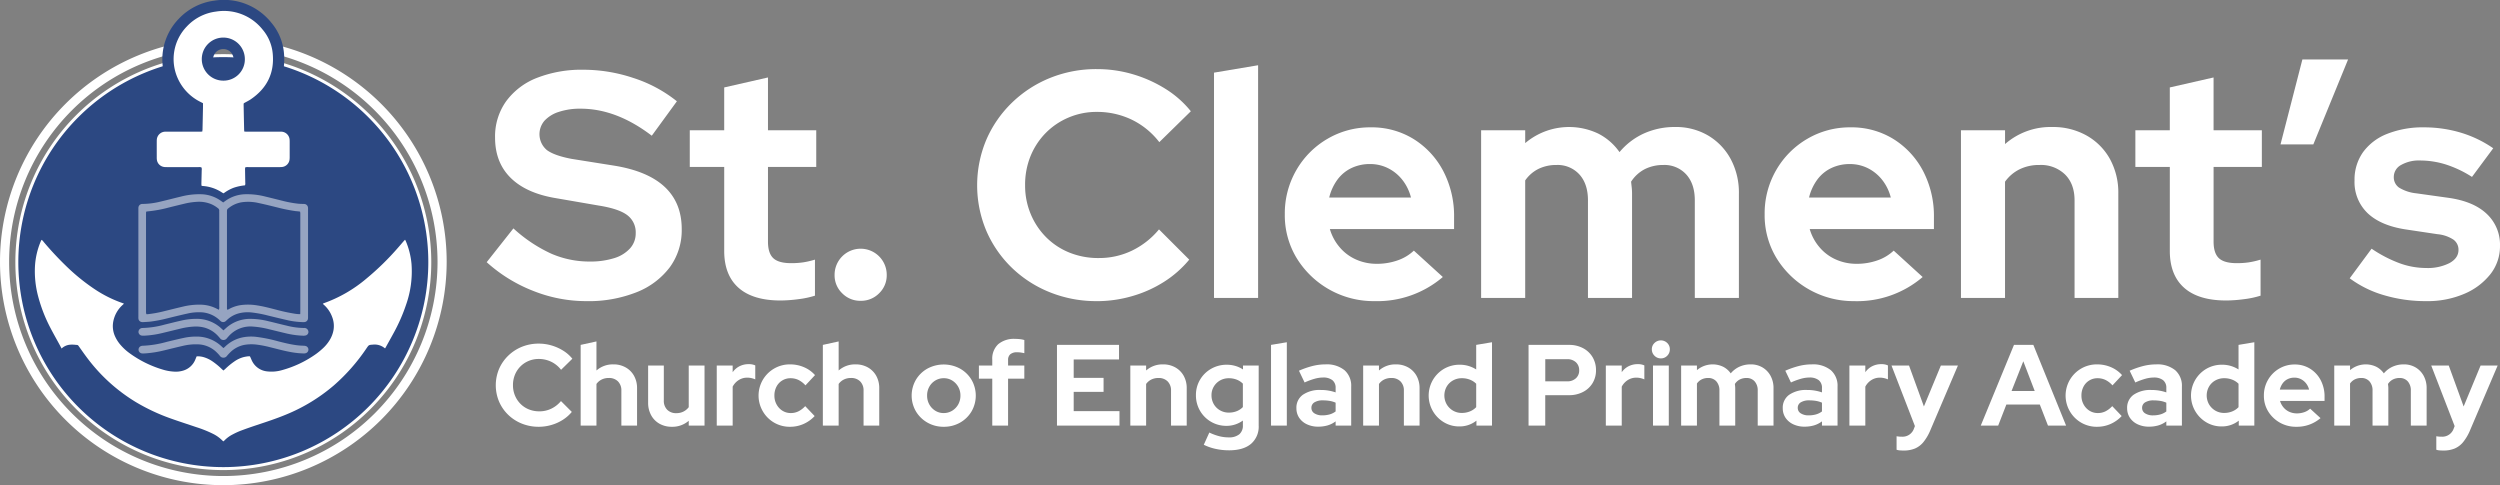 <?xml version="1.0" encoding="UTF-8"?>
<svg xmlns="http://www.w3.org/2000/svg" width="841.499" height="163.309" viewBox="0 0 841.499 163.309">
  <rect x="0" y="0" width="841.499" height="163.309" fill="#808080" stroke="none"/>
  <g id="Group_324" data-name="Group 324" transform="translate(-251 -146.026)">
    <g id="Group_323" data-name="Group 323" transform="translate(414.824 166.034)">
      <path id="Path_724" data-name="Path 724" d="M235.686,105.963a48.255,48.255,0,0,1-17.874-3.466,50.922,50.922,0,0,1-15.6-9.642l8.991-11.374a49.09,49.09,0,0,0,12.728,8.5,32.17,32.17,0,0,0,12.945,2.654,26.519,26.519,0,0,0,8.233-1.137,11.827,11.827,0,0,0,5.362-3.3,7.485,7.485,0,0,0,1.9-5.09,7.217,7.217,0,0,0-2.816-6.066q-2.818-2.166-9.641-3.25l-15.057-2.6q-9.643-1.732-14.732-6.878T205.03,50.935a20.382,20.382,0,0,1,3.684-12.187,23.331,23.331,0,0,1,10.345-7.908,41.316,41.316,0,0,1,15.869-2.762,52.979,52.979,0,0,1,16.628,2.762,45.815,45.815,0,0,1,14.678,7.854l-8.45,11.591q-11.918-9.1-23.94-9.1a22.639,22.639,0,0,0-7.366,1.083,11.124,11.124,0,0,0-4.82,2.979,6.952,6.952,0,0,0,.866,9.911q2.545,1.843,8.287,2.925l14.3,2.275q11.375,1.844,17.061,7.2T267.859,81.7a21.1,21.1,0,0,1-3.954,12.783,25.8,25.8,0,0,1-11.157,8.449,43.814,43.814,0,0,1-17.062,3.033" transform="translate(-202.215 -24.611)" fill="#fff"></path>
      <path id="Path_725" data-name="Path 725" d="M317.133,106.355q-9.317,0-14.136-4.278t-4.82-12.4V61.4H286.585V49.052h11.591V34.644l14.733-3.358V49.052h16.248V61.4H312.908V86.532q0,3.9,1.787,5.58t6.012,1.679a27.2,27.2,0,0,0,4.062-.271,28.826,28.826,0,0,0,3.954-.92v12.132a30.528,30.528,0,0,1-5.633,1.192,47.524,47.524,0,0,1-5.958.433" transform="translate(-218.232 -25.22)" fill="#fff"></path>
      <path id="Path_726" data-name="Path 726" d="M355.529,119.994a8.474,8.474,0,0,1-6.229-2.545,8.339,8.339,0,0,1-2.546-6.12,8.775,8.775,0,1,1,17.549,0,8.345,8.345,0,0,1-2.546,6.12,8.479,8.479,0,0,1-6.228,2.545" transform="translate(-229.655 -38.751)" fill="#fff"></path>
      <path id="Path_727" data-name="Path 727" d="M446.283,105.913a41.8,41.8,0,0,1-15.815-2.979,39.442,39.442,0,0,1-12.837-8.286,38.481,38.481,0,0,1-8.558-12.4,39.592,39.592,0,0,1,0-30.656,38.707,38.707,0,0,1,8.612-12.458,39.818,39.818,0,0,1,12.836-8.341,41.393,41.393,0,0,1,15.762-2.979,42.529,42.529,0,0,1,12.133,1.734A44.243,44.243,0,0,1,469.3,34.418,34.173,34.173,0,0,1,477.914,42L467.3,52.4a26.049,26.049,0,0,0-9.424-7.636,26.934,26.934,0,0,0-11.591-2.545,24.038,24.038,0,0,0-9.533,1.9,23.708,23.708,0,0,0-7.691,5.2,24.067,24.067,0,0,0-5.091,7.745,25.483,25.483,0,0,0-1.841,9.858,24.688,24.688,0,0,0,1.895,9.7,24.17,24.17,0,0,0,5.2,7.8,23.47,23.47,0,0,0,7.8,5.145,25.875,25.875,0,0,0,9.911,1.841,25.469,25.469,0,0,0,11.157-2.491,27.007,27.007,0,0,0,9.1-7.15l10.183,10.183a36.027,36.027,0,0,1-8.5,7.474,40.917,40.917,0,0,1-10.778,4.82,42.624,42.624,0,0,1-11.807,1.679" transform="translate(-240.901 -24.561)" fill="#fff"></path>
      <path id="Path_728" data-name="Path 728" d="M504.395,104.525V28.7l14.841-2.491v78.319Z" transform="translate(-259.583 -24.256)" fill="#fff"></path>
      <path id="Path_729" data-name="Path 729" d="M564.032,110.507a30.381,30.381,0,0,1-26.215-14.46,27.766,27.766,0,0,1-4.008-14.787,29.04,29.04,0,0,1,3.845-14.787,28.739,28.739,0,0,1,10.453-10.561,28.233,28.233,0,0,1,14.624-3.9,26.761,26.761,0,0,1,14.462,3.954,27.877,27.877,0,0,1,9.965,10.779,32.712,32.712,0,0,1,3.629,15.6v3.9H548.974a16.46,16.46,0,0,0,3.25,6.066,15.334,15.334,0,0,0,5.525,4.171,16.952,16.952,0,0,0,7.04,1.462,20.845,20.845,0,0,0,6.933-1.137,15.116,15.116,0,0,0,5.524-3.3L587,102.383a33.912,33.912,0,0,1-22.965,8.124m-15.275-34.88h27.515a15.858,15.858,0,0,0-2.871-5.9,14.152,14.152,0,0,0-4.82-3.954,13.406,13.406,0,0,0-6.067-1.408,14.317,14.317,0,0,0-6.282,1.354,12.618,12.618,0,0,0-4.713,3.9,16.739,16.739,0,0,0-2.763,6.012" transform="translate(-265.168 -29.155)" fill="#fff"></path>
      <path id="Path_730" data-name="Path 730" d="M615.373,109.4V52.961h14.84v4.333a22.836,22.836,0,0,1,24.59-3.2,19.513,19.513,0,0,1,7.15,6.228,23.228,23.228,0,0,1,8.233-6.283,25.1,25.1,0,0,1,10.508-2.166,21.3,21.3,0,0,1,11.1,2.87,20.485,20.485,0,0,1,7.582,7.908A23.825,23.825,0,0,1,702.142,74.3v35.1H687.3V76.576q0-5.524-2.871-8.72a9.9,9.9,0,0,0-7.744-3.2,13.713,13.713,0,0,0-6.121,1.354,12.063,12.063,0,0,0-4.712,4.278q.106.976.216,1.951a18.888,18.888,0,0,1,.109,2.058v35.1h-14.84V76.576q0-5.524-2.871-8.72a9.9,9.9,0,0,0-7.745-3.2,13.481,13.481,0,0,0-6.012,1.3,11.876,11.876,0,0,0-4.5,3.9V109.4Z" transform="translate(-280.653 -29.13)" fill="#fff"></path>
      <path id="Path_731" data-name="Path 731" d="M763.394,110.507a30.381,30.381,0,0,1-26.215-14.46,27.766,27.766,0,0,1-4.008-14.787,29.041,29.041,0,0,1,3.845-14.787,28.74,28.74,0,0,1,10.453-10.561,28.233,28.233,0,0,1,14.624-3.9,26.761,26.761,0,0,1,14.462,3.954,27.877,27.877,0,0,1,9.965,10.779,32.712,32.712,0,0,1,3.63,15.6v3.9H748.336a16.461,16.461,0,0,0,3.25,6.066,15.334,15.334,0,0,0,5.525,4.171,16.952,16.952,0,0,0,7.04,1.462,20.844,20.844,0,0,0,6.933-1.137,15.116,15.116,0,0,0,5.524-3.3l9.749,8.882a33.912,33.912,0,0,1-22.965,8.124m-15.275-34.88h27.515a15.858,15.858,0,0,0-2.871-5.9,14.153,14.153,0,0,0-4.82-3.954,13.406,13.406,0,0,0-6.067-1.408,14.317,14.317,0,0,0-6.282,1.354,12.618,12.618,0,0,0-4.713,3.9,16.74,16.74,0,0,0-2.763,6.012" transform="translate(-303.016 -29.155)" fill="#fff"></path>
      <path id="Path_732" data-name="Path 732" d="M814.734,109.4V52.961h14.84v4.658A23.2,23.2,0,0,1,845.5,51.878a22.9,22.9,0,0,1,11.536,2.87,20.419,20.419,0,0,1,7.854,7.908A23.461,23.461,0,0,1,867.7,74.3v35.1H852.972V76.576q0-5.524-3.2-8.72a11.645,11.645,0,0,0-8.612-3.2,14.812,14.812,0,0,0-6.716,1.462,13.226,13.226,0,0,0-4.875,4.17V109.4Z" transform="translate(-318.501 -29.13)" fill="#fff"></path>
      <path id="Path_733" data-name="Path 733" d="M917.751,106.355q-9.318,0-14.136-4.278t-4.82-12.4V61.4H887.2V49.052h11.591V34.644l14.732-3.358V49.052h16.249V61.4H913.526V86.532q0,3.9,1.787,5.58t6.012,1.679a27.2,27.2,0,0,0,4.062-.271,28.832,28.832,0,0,0,3.954-.92v12.132a30.543,30.543,0,0,1-5.633,1.192,47.536,47.536,0,0,1-5.958.433" transform="translate(-332.259 -25.22)" fill="#fff"></path>
      <path id="Path_734" data-name="Path 734" d="M947.5,52.4l7.367-28.6h15.382l-11.7,28.6Z" transform="translate(-343.707 -23.799)" fill="#fff"></path>
      <path id="Path_735" data-name="Path 735" d="M1002.034,110.507a49.214,49.214,0,0,1-14.245-2,36.245,36.245,0,0,1-11.537-5.686l7.367-9.966a44.017,44.017,0,0,0,9.369,4.875,26.145,26.145,0,0,0,8.937,1.625,16.188,16.188,0,0,0,7.962-1.68q2.979-1.678,2.979-4.387a4.163,4.163,0,0,0-1.679-3.466,11.711,11.711,0,0,0-5.362-1.842l-10.832-1.624q-8.344-1.3-12.728-5.47a14.465,14.465,0,0,1-4.387-11,15.937,15.937,0,0,1,2.87-9.533,18.217,18.217,0,0,1,8.178-6.174,32.517,32.517,0,0,1,12.348-2.166,43.085,43.085,0,0,1,12.187,1.733,38.781,38.781,0,0,1,11.1,5.308l-7.15,9.641a37.459,37.459,0,0,0-8.936-4.225,29.155,29.155,0,0,0-8.5-1.3,12.082,12.082,0,0,0-6.445,1.517,4.566,4.566,0,0,0-2.438,4.008,4.223,4.223,0,0,0,1.734,3.575,13.675,13.675,0,0,0,5.848,1.95l10.833,1.516q8.449,1.193,12.891,5.417a14.166,14.166,0,0,1,4.44,10.724,15.16,15.16,0,0,1-3.25,9.587,22.162,22.162,0,0,1-8.828,6.608,31.522,31.522,0,0,1-12.728,2.437" transform="translate(-349.165 -29.155)" fill="#fff"></path>
      <path id="Path_736" data-name="Path 736" d="M220.425,169.86a14.983,14.983,0,0,1-5.668-1.068,14.136,14.136,0,0,1-4.6-2.97,13.813,13.813,0,0,1-3.067-4.444,14.2,14.2,0,0,1,0-10.987,13.883,13.883,0,0,1,3.087-4.464,14.27,14.27,0,0,1,4.6-2.989,14.823,14.823,0,0,1,5.648-1.068,15.232,15.232,0,0,1,4.348.621,15.834,15.834,0,0,1,3.9,1.747,12.246,12.246,0,0,1,3.087,2.717l-3.8,3.727a9.336,9.336,0,0,0-3.378-2.737,9.653,9.653,0,0,0-4.154-.912,8.611,8.611,0,0,0-3.416.68,8.508,8.508,0,0,0-2.756,1.863,8.622,8.622,0,0,0-1.824,2.776,9.127,9.127,0,0,0-.659,3.532,8.853,8.853,0,0,0,.679,3.475,8.657,8.657,0,0,0,1.863,2.8,8.4,8.4,0,0,0,2.8,1.844,9.267,9.267,0,0,0,3.552.659,9.121,9.121,0,0,0,4-.893,9.665,9.665,0,0,0,3.261-2.562l3.65,3.649a12.928,12.928,0,0,1-3.048,2.678,14.664,14.664,0,0,1-3.863,1.728,15.275,15.275,0,0,1-4.231.6" transform="translate(-202.93 -46.215)" fill="#fff"></path>
      <path id="Path_737" data-name="Path 737" d="M241.251,169.3V142.123l5.319-1.164v9.783a8.309,8.309,0,0,1,5.706-2.058,8.209,8.209,0,0,1,4.135,1.028,7.327,7.327,0,0,1,2.814,2.836,8.408,8.408,0,0,1,1.009,4.173V169.3h-5.28V157.536a4.226,4.226,0,0,0-1.146-3.126,4.171,4.171,0,0,0-3.086-1.146,5.312,5.312,0,0,0-2.407.525,4.739,4.739,0,0,0-1.747,1.493V169.3Z" transform="translate(-209.626 -46.042)" fill="#fff"></path>
      <path id="Path_738" data-name="Path 738" d="M277.241,171.588a8.2,8.2,0,0,1-4.134-1.03,7.234,7.234,0,0,1-2.814-2.872,8.544,8.544,0,0,1-1.009-4.173v-12.54h5.28v11.763a4.223,4.223,0,0,0,1.145,3.126,4.171,4.171,0,0,0,3.087,1.145,5.19,5.19,0,0,0,2.388-.543,5.037,5.037,0,0,0,1.766-1.475V150.974h5.319V171.2h-5.319v-1.63a8.411,8.411,0,0,1-5.707,2.019" transform="translate(-214.948 -47.943)" fill="#fff"></path>
      <path id="Path_739" data-name="Path 739" d="M297.793,171.09V150.865h5.358v2.251a6.252,6.252,0,0,1,2.31-2.017,6.722,6.722,0,0,1,3.086-.7,5.045,5.045,0,0,1,2.213.427v4.7a7.434,7.434,0,0,0-1.3-.427,6.327,6.327,0,0,0-1.416-.155,5.263,5.263,0,0,0-2.835.8,5.821,5.821,0,0,0-2.057,2.232V171.09Z" transform="translate(-220.36 -47.834)" fill="#fff"></path>
      <path id="Path_740" data-name="Path 740" d="M325.794,171.5a10.416,10.416,0,0,1-9.143-5.144,10.5,10.5,0,0,1,3.785-14.46,10.475,10.475,0,0,1,5.358-1.4,11.754,11.754,0,0,1,4.639.932,10.369,10.369,0,0,1,3.746,2.679l-3.222,3.454a7.675,7.675,0,0,0-2.349-1.824,6.107,6.107,0,0,0-2.659-.582,5.242,5.242,0,0,0-4.737,2.833,6.388,6.388,0,0,0-.7,3.028,6.05,6.05,0,0,0,.738,2.969,5.657,5.657,0,0,0,1.979,2.116,5.234,5.234,0,0,0,2.835.776,5.678,5.678,0,0,0,2.542-.583,7.911,7.911,0,0,0,2.271-1.746l3.183,3.339a11.362,11.362,0,0,1-3.727,2.659,11.045,11.045,0,0,1-4.542.951" transform="translate(-223.671 -47.852)" fill="#fff"></path>
      <path id="Path_741" data-name="Path 741" d="M341.877,169.3V142.123l5.319-1.164v9.783a8.309,8.309,0,0,1,5.706-2.058,8.209,8.209,0,0,1,4.135,1.028,7.327,7.327,0,0,1,2.814,2.836,8.408,8.408,0,0,1,1.009,4.173V169.3h-5.28V157.536a4.226,4.226,0,0,0-1.146-3.126,4.171,4.171,0,0,0-3.086-1.146,5.312,5.312,0,0,0-2.407.525,4.739,4.739,0,0,0-1.747,1.493V169.3Z" transform="translate(-228.73 -46.042)" fill="#fff"></path>
      <path id="Path_742" data-name="Path 742" d="M389.564,171.506a10.832,10.832,0,0,1-5.473-1.4,10.565,10.565,0,0,1-3.882-3.785,10.563,10.563,0,0,1,0-10.636,10.415,10.415,0,0,1,3.882-3.766,11.558,11.558,0,0,1,10.947,0,10.421,10.421,0,0,1,3.882,3.766,10.626,10.626,0,0,1,.019,10.636,10.42,10.42,0,0,1-3.863,3.785,10.911,10.911,0,0,1-5.512,1.4m0-4.62a5.327,5.327,0,0,0,2.873-.8,5.748,5.748,0,0,0,2.019-2.115,6.027,6.027,0,0,0,.737-2.989,5.844,5.844,0,0,0-2.776-5.046,5.257,5.257,0,0,0-2.814-.777,5.425,5.425,0,0,0-2.873.777,5.615,5.615,0,0,0-2.019,2.1,5.943,5.943,0,0,0-.737,2.951,6.018,6.018,0,0,0,.737,2.989,5.788,5.788,0,0,0,2,2.115,5.227,5.227,0,0,0,2.853.8" transform="translate(-235.734 -47.861)" fill="#fff"></path>
      <path id="Path_743" data-name="Path 743" d="M411.212,169.1V153.3h-4.5v-4.427h4.5v-1.941a6.662,6.662,0,0,1,2-5.241A8.255,8.255,0,0,1,418.9,139.9a15.134,15.134,0,0,1,1.67.1,7.283,7.283,0,0,1,1.436.292v4.426q-.7-.154-1.242-.233a8.555,8.555,0,0,0-1.2-.077,3.457,3.457,0,0,0-2.251.64,2.441,2.441,0,0,0-.776,2v1.824H422V153.3H416.53v15.8Z" transform="translate(-241.038 -45.842)" fill="#fff"></path>
      <path id="Path_744" data-name="Path 744" d="M439.148,169.571V142.4h20.886v4.892H444.777V153.5h10.055v4.7H444.777v6.484h15.411v4.891Z" transform="translate(-247.196 -46.315)" fill="#fff"></path>
      <path id="Path_745" data-name="Path 745" d="M469.624,171.108V150.883h5.319v1.67a8.309,8.309,0,0,1,5.706-2.058,8.209,8.209,0,0,1,4.135,1.028,7.327,7.327,0,0,1,2.814,2.836,8.408,8.408,0,0,1,1.009,4.173v12.577h-5.28V159.347a4.227,4.227,0,0,0-1.146-3.126,4.171,4.171,0,0,0-3.086-1.146,5.312,5.312,0,0,0-2.407.525,4.733,4.733,0,0,0-1.747,1.493v14.015Z" transform="translate(-252.982 -47.852)" fill="#fff"></path>
      <path id="Path_746" data-name="Path 746" d="M508.029,179.444a20.8,20.8,0,0,1-4.542-.485,17.2,17.2,0,0,1-3.96-1.378l1.863-4.116a18.03,18.03,0,0,0,3.3,1.223,12.92,12.92,0,0,0,3.222.407,5.388,5.388,0,0,0,3.552-1.028,3.761,3.761,0,0,0,1.223-3.048v-1.591a9.286,9.286,0,0,1-5.551,1.786,10.17,10.17,0,0,1-8.89-5.106,10.227,10.227,0,0,1-1.359-5.221,10.021,10.021,0,0,1,1.379-5.2A10.13,10.13,0,0,1,502.012,152a10.484,10.484,0,0,1,5.318-1.359,10.06,10.06,0,0,1,2.835.408,9.289,9.289,0,0,1,2.562,1.184v-1.321h5.28V171.1a7.625,7.625,0,0,1-2.582,6.173q-2.582,2.173-7.4,2.174m-.039-12.694a6.985,6.985,0,0,0,2.639-.485,5.816,5.816,0,0,0,2.058-1.378v-7.88a6,6,0,0,0-2.1-1.359,7.154,7.154,0,0,0-2.6-.466,5.894,5.894,0,0,0-2.989.757A5.7,5.7,0,0,0,502.9,158a5.525,5.525,0,0,0-.776,2.891,5.9,5.9,0,0,0,.757,2.989,5.622,5.622,0,0,0,2.1,2.1,5.888,5.888,0,0,0,3.009.776" transform="translate(-258.158 -47.88)" fill="#fff"></path>
      <path id="Path_747" data-name="Path 747" d="M528.082,169.362V142.187l5.319-.892v28.067Z" transform="translate(-264.08 -46.106)" fill="#fff"></path>
      <path id="Path_748" data-name="Path 748" d="M545.961,171.459a8.748,8.748,0,0,1-3.8-.8,6.3,6.3,0,0,1-2.6-2.193,5.675,5.675,0,0,1-.932-3.223,5.3,5.3,0,0,1,2.174-4.522,10,10,0,0,1,6.056-1.611,14.953,14.953,0,0,1,4.969.814v-1.475a3.22,3.22,0,0,0-1.087-2.639,4.916,4.916,0,0,0-3.183-.893,10.669,10.669,0,0,0-2.757.408,23.268,23.268,0,0,0-3.416,1.262l-1.9-3.96a29.368,29.368,0,0,1,4.581-1.592,17.865,17.865,0,0,1,4.347-.543,9.46,9.46,0,0,1,6.406,1.96,6.945,6.945,0,0,1,2.251,5.532v13.122h-5.241v-1.436a8.43,8.43,0,0,1-2.679,1.358,11.123,11.123,0,0,1-3.183.428m-2.29-6.328a2.111,2.111,0,0,0,1.009,1.844,4.714,4.714,0,0,0,2.678.68,8.943,8.943,0,0,0,2.426-.31,6.11,6.11,0,0,0,2.038-1.01v-2.95a8.473,8.473,0,0,0-2.019-.6,13.78,13.78,0,0,0-2.251-.174,5.259,5.259,0,0,0-2.853.659,2.094,2.094,0,0,0-1.029,1.863" transform="translate(-266.082 -47.852)" fill="#fff"></path>
      <path id="Path_749" data-name="Path 749" d="M566.367,171.108V150.883h5.319v1.67a8.308,8.308,0,0,1,5.707-2.058,8.206,8.206,0,0,1,4.134,1.028,7.332,7.332,0,0,1,2.814,2.836,8.408,8.408,0,0,1,1.009,4.173v12.577h-5.28V159.347a4.223,4.223,0,0,0-1.145-3.126,4.173,4.173,0,0,0-3.087-1.146,5.313,5.313,0,0,0-2.406.525,4.732,4.732,0,0,0-1.747,1.493v14.015Z" transform="translate(-271.349 -47.852)" fill="#fff"></path>
      <path id="Path_750" data-name="Path 750" d="M603.919,169.634a9.923,9.923,0,0,1-5.2-1.4,10.5,10.5,0,0,1-3.707-3.747,10.416,10.416,0,0,1,3.747-14.247,10.379,10.379,0,0,1,5.318-1.377,10.127,10.127,0,0,1,2.891.408,10.594,10.594,0,0,1,2.621,1.184v-8.269l5.319-.892v28.067h-5.241v-1.67a9.066,9.066,0,0,1-5.746,1.941m.854-4.542a7.027,7.027,0,0,0,2.679-.506,6.078,6.078,0,0,0,2.135-1.436v-7.88a6.144,6.144,0,0,0-2.135-1.379,7.307,7.307,0,0,0-2.679-.484,6,6,0,0,0-3.008.757,5.622,5.622,0,0,0-2.116,2.076,6.079,6.079,0,0,0,.019,5.979,5.962,5.962,0,0,0,2.116,2.1,5.78,5.78,0,0,0,2.989.776" transform="translate(-276.525 -46.106)" fill="#fff"></path>
      <path id="Path_751" data-name="Path 751" d="M635.079,169.572V142.4H648.7a9.839,9.839,0,0,1,4.737,1.107,8.125,8.125,0,0,1,3.2,3.028,8.45,8.45,0,0,1,1.146,4.407,8.189,8.189,0,0,1-1.146,4.308,7.994,7.994,0,0,1-3.222,2.989,10.02,10.02,0,0,1-4.718,1.086h-8v10.249Zm5.63-14.908h7.376a4.128,4.128,0,0,0,2.93-1.029,3.461,3.461,0,0,0,1.106-2.659,3.555,3.555,0,0,0-1.106-2.736,4.132,4.132,0,0,0-2.93-1.03h-7.376Z" transform="translate(-284.394 -46.315)" fill="#fff"></path>
      <path id="Path_752" data-name="Path 752" d="M667.185,171.09V150.865h5.357v2.251a6.254,6.254,0,0,1,2.311-2.017,6.72,6.72,0,0,1,3.086-.7,5.041,5.041,0,0,1,2.213.427v4.7a7.428,7.428,0,0,0-1.3-.427,6.334,6.334,0,0,0-1.417-.155,5.262,5.262,0,0,0-2.834.8,5.823,5.823,0,0,0-2.058,2.232V171.09Z" transform="translate(-290.489 -47.834)" fill="#fff"></path>
      <path id="Path_753" data-name="Path 753" d="M689.331,146.584a2.912,2.912,0,0,1-2.135-.892,2.957,2.957,0,0,1-.894-2.174,2.847,2.847,0,0,1,.894-2.115,3.068,3.068,0,0,1,4.29,0,2.883,2.883,0,0,1,.873,2.115,3,3,0,0,1-.873,2.174,2.9,2.9,0,0,1-2.155.892m-2.639,2.407h5.319v20.225h-5.319Z" transform="translate(-294.118 -45.96)" fill="#fff"></path>
      <path id="Path_754" data-name="Path 754" d="M698.474,171.108V150.883h5.319v1.553a8.182,8.182,0,0,1,8.812-1.145,6.984,6.984,0,0,1,2.562,2.231,8.33,8.33,0,0,1,2.951-2.251,8.985,8.985,0,0,1,3.766-.776,7.627,7.627,0,0,1,3.978,1.028,7.349,7.349,0,0,1,2.718,2.836,8.532,8.532,0,0,1,.99,4.173v12.577h-5.319V159.347a4.506,4.506,0,0,0-1.029-3.126,3.546,3.546,0,0,0-2.776-1.146,4.906,4.906,0,0,0-2.193.486,4.321,4.321,0,0,0-1.689,1.532l.078.7a6.715,6.715,0,0,1,.039.739v12.577h-5.319V159.347a4.513,4.513,0,0,0-1.028-3.126,3.546,3.546,0,0,0-2.776-1.146,4.838,4.838,0,0,0-2.155.466,4.238,4.238,0,0,0-1.611,1.4v14.169Z" transform="translate(-296.429 -47.852)" fill="#fff"></path>
      <path id="Path_755" data-name="Path 755" d="M748.027,171.459a8.747,8.747,0,0,1-3.8-.8,6.3,6.3,0,0,1-2.6-2.193,5.675,5.675,0,0,1-.932-3.223,5.3,5.3,0,0,1,2.174-4.522,10,10,0,0,1,6.056-1.611,14.953,14.953,0,0,1,4.969.814v-1.475a3.22,3.22,0,0,0-1.087-2.639,4.917,4.917,0,0,0-3.183-.893,10.67,10.67,0,0,0-2.757.408,23.27,23.27,0,0,0-3.416,1.262l-1.9-3.96a29.366,29.366,0,0,1,4.581-1.592,17.865,17.865,0,0,1,4.347-.543,9.46,9.46,0,0,1,6.406,1.96,6.945,6.945,0,0,1,2.251,5.532v13.122h-5.241v-1.436a8.43,8.43,0,0,1-2.679,1.358,11.124,11.124,0,0,1-3.183.428m-2.29-6.328a2.111,2.111,0,0,0,1.009,1.844,4.714,4.714,0,0,0,2.678.68,8.947,8.947,0,0,0,2.426-.31,6.111,6.111,0,0,0,2.038-1.01v-2.95a8.473,8.473,0,0,0-2.019-.6,13.781,13.781,0,0,0-2.251-.174,5.259,5.259,0,0,0-2.853.659,2.094,2.094,0,0,0-1.029,1.863" transform="translate(-304.444 -47.852)" fill="#fff"></path>
      <path id="Path_756" data-name="Path 756" d="M768.386,171.09V150.865h5.357v2.251a6.255,6.255,0,0,1,2.311-2.017,6.72,6.72,0,0,1,3.086-.7,5.041,5.041,0,0,1,2.213.427v4.7a7.427,7.427,0,0,0-1.3-.427,6.335,6.335,0,0,0-1.417-.155,5.262,5.262,0,0,0-2.834.8,5.824,5.824,0,0,0-2.058,2.232V171.09Z" transform="translate(-309.702 -47.834)" fill="#fff"></path>
      <path id="Path_757" data-name="Path 757" d="M789.952,179.584q-.7,0-1.339-.057a3.8,3.8,0,0,1-1.029-.214v-4.542a8.793,8.793,0,0,0,1.824.156,4.05,4.05,0,0,0,4.037-2.757l.311-.815-7.88-20.381h5.9l5.008,13.781,5.707-13.781h5.745l-9.317,21.856a16.232,16.232,0,0,1-2.29,3.9,7.481,7.481,0,0,1-2.853,2.174,9.789,9.789,0,0,1-3.824.68" transform="translate(-313.022 -47.943)" fill="#fff"></path>
      <path id="Path_758" data-name="Path 758" d="M822.961,169.571,834.142,142.4h6.522l11.025,27.174h-6.095l-2.757-7.1H831.579l-2.756,7.1Zm10.365-11.646h7.8l-3.843-10.016Z" transform="translate(-320.063 -46.315)" fill="#fff"></path>
      <path id="Path_759" data-name="Path 759" d="M868.837,171.5a10.416,10.416,0,0,1-9.142-5.144,10.5,10.5,0,0,1,3.785-14.46,10.473,10.473,0,0,1,5.357-1.4,11.758,11.758,0,0,1,4.64.932,10.374,10.374,0,0,1,3.746,2.679L874,157.56a7.673,7.673,0,0,0-2.349-1.824,6.111,6.111,0,0,0-2.66-.582,5.239,5.239,0,0,0-4.736,2.833,6.379,6.379,0,0,0-.7,3.028,6.049,6.049,0,0,0,.737,2.969,5.666,5.666,0,0,0,1.98,2.116,5.231,5.231,0,0,0,2.834.776,5.681,5.681,0,0,0,2.543-.583,7.922,7.922,0,0,0,2.271-1.746l3.183,3.339a11.374,11.374,0,0,1-3.728,2.659,11.042,11.042,0,0,1-4.542.951" transform="translate(-326.768 -47.852)" fill="#fff"></path>
      <path id="Path_760" data-name="Path 760" d="M891.107,171.459a8.747,8.747,0,0,1-3.8-.8,6.3,6.3,0,0,1-2.6-2.193,5.675,5.675,0,0,1-.932-3.223,5.3,5.3,0,0,1,2.174-4.522A10,10,0,0,1,892,159.114a14.953,14.953,0,0,1,4.969.814v-1.475a3.22,3.22,0,0,0-1.087-2.639,4.916,4.916,0,0,0-3.183-.893,10.669,10.669,0,0,0-2.757.408,23.265,23.265,0,0,0-3.416,1.262l-1.9-3.96a29.368,29.368,0,0,1,4.581-1.592,17.866,17.866,0,0,1,4.347-.543,9.46,9.46,0,0,1,6.406,1.96,6.945,6.945,0,0,1,2.251,5.532v13.122h-5.241v-1.436a8.43,8.43,0,0,1-2.679,1.358,11.124,11.124,0,0,1-3.183.428m-2.29-6.328a2.111,2.111,0,0,0,1.009,1.844,4.713,4.713,0,0,0,2.678.68,8.947,8.947,0,0,0,2.426-.31,6.11,6.11,0,0,0,2.038-1.01v-2.95a8.471,8.471,0,0,0-2.019-.6,13.78,13.78,0,0,0-2.251-.174,5.26,5.26,0,0,0-2.853.659,2.094,2.094,0,0,0-1.029,1.863" transform="translate(-331.607 -47.852)" fill="#fff"></path>
      <path id="Path_761" data-name="Path 761" d="M920.651,169.634a9.921,9.921,0,0,1-5.2-1.4,10.5,10.5,0,0,1-3.707-3.747,10.417,10.417,0,0,1,3.746-14.247,10.385,10.385,0,0,1,5.319-1.377,10.127,10.127,0,0,1,2.891.408,10.594,10.594,0,0,1,2.621,1.184v-8.269l5.319-.892v28.067H926.4v-1.67a9.068,9.068,0,0,1-5.746,1.941m.854-4.542a7.028,7.028,0,0,0,2.679-.506,6.085,6.085,0,0,0,2.135-1.436v-7.88a6.151,6.151,0,0,0-2.135-1.379,7.307,7.307,0,0,0-2.679-.484,6,6,0,0,0-3.008.757,5.623,5.623,0,0,0-2.116,2.076,6.073,6.073,0,0,0,.019,5.979,5.962,5.962,0,0,0,2.116,2.1,5.78,5.78,0,0,0,2.989.776" transform="translate(-336.656 -46.106)" fill="#fff"></path>
      <path id="Path_762" data-name="Path 762" d="M951.43,171.506a10.888,10.888,0,0,1-9.395-5.183,9.953,9.953,0,0,1-1.436-5.3,10.385,10.385,0,0,1,5.124-9.083,10.116,10.116,0,0,1,5.24-1.4,9.6,9.6,0,0,1,5.183,1.417,9.989,9.989,0,0,1,3.571,3.863,11.725,11.725,0,0,1,1.3,5.59v1.4H946.034a5.907,5.907,0,0,0,1.164,2.174,5.5,5.5,0,0,0,1.98,1.495A6.081,6.081,0,0,0,951.7,167a7.472,7.472,0,0,0,2.484-.408,5.411,5.411,0,0,0,1.981-1.184l3.493,3.183a12.155,12.155,0,0,1-8.23,2.912m-5.473-12.5h9.86a5.679,5.679,0,0,0-1.029-2.116,5.054,5.054,0,0,0-1.727-1.416,4.788,4.788,0,0,0-2.174-.506,5.127,5.127,0,0,0-2.251.486,4.514,4.514,0,0,0-1.689,1.4,6.011,6.011,0,0,0-.99,2.155" transform="translate(-342.397 -47.861)" fill="#fff"></path>
      <path id="Path_763" data-name="Path 763" d="M969.829,171.108V150.883h5.319v1.553a8.182,8.182,0,0,1,8.812-1.145,6.983,6.983,0,0,1,2.562,2.231,8.33,8.33,0,0,1,2.951-2.251,8.986,8.986,0,0,1,3.766-.776,7.627,7.627,0,0,1,3.978,1.028,7.349,7.349,0,0,1,2.718,2.836,8.532,8.532,0,0,1,.99,4.173v12.577h-5.319V159.347a4.506,4.506,0,0,0-1.029-3.126,3.546,3.546,0,0,0-2.776-1.146,4.907,4.907,0,0,0-2.193.486,4.321,4.321,0,0,0-1.689,1.532l.078.7a6.715,6.715,0,0,1,.039.739v12.577h-5.318V159.347a4.514,4.514,0,0,0-1.029-3.126,3.546,3.546,0,0,0-2.776-1.146,4.837,4.837,0,0,0-2.155.466,4.238,4.238,0,0,0-1.611,1.4v14.169Z" transform="translate(-347.946 -47.852)" fill="#fff"></path>
      <path id="Path_764" data-name="Path 764" d="M1014.2,179.584c-.466,0-.913-.019-1.339-.057a3.8,3.8,0,0,1-1.029-.214v-4.542a8.793,8.793,0,0,0,1.824.156,4.05,4.05,0,0,0,4.037-2.757l.311-.815-7.88-20.381h5.9l5.008,13.781,5.707-13.781h5.745l-9.317,21.856a16.236,16.236,0,0,1-2.29,3.9,7.48,7.48,0,0,1-2.853,2.174,9.789,9.789,0,0,1-3.824.68" transform="translate(-355.597 -47.943)" fill="#fff"></path>
    </g>
    <path id="Path_765" data-name="Path 765" d="M146,91.719a69.5,69.5,0,1,1-69.5-69.5,69.5,69.5,0,0,1,69.5,69.5" transform="translate(249.67 142.535)" fill="#2c4882" stroke="#fff" stroke-width="1"></path>
    <path id="Path_766" data-name="Path 766" d="M75.174,165.449a75.174,75.174,0,1,1,75.175-75.174,75.259,75.259,0,0,1-75.175,75.174m0-147.278a72.1,72.1,0,1,0,72.1,72.1,72.186,72.186,0,0,0-72.1-72.1" transform="translate(251 143.887)" fill="#fff"></path>
    <path id="Path_767" data-name="Path 767" d="M23.482,135.413c-.275-.519-.5-.941-.722-1.358-1.028-1.887-2.094-3.754-3.079-5.664A50.562,50.562,0,0,1,15.6,117.9a32.679,32.679,0,0,1-1.081-10.166,24.92,24.92,0,0,1,2.013-8.541c.055-.127.132-.244.2-.374a2,2,0,0,1,.671.66,109.552,109.552,0,0,0,7.636,8.19,67.457,67.457,0,0,0,9.54,7.743,41,41,0,0,0,9.38,4.688c.152.052.3.12.522.211l-.478.445a10.08,10.08,0,0,0-3.087,5.35,8.338,8.338,0,0,0,.6,5.3,11.718,11.718,0,0,0,1.848,2.833,17.154,17.154,0,0,0,2.863,2.643,36.69,36.69,0,0,0,11.823,5.768,15.942,15.942,0,0,0,3.427.541,8.455,8.455,0,0,0,2.934-.353,6.322,6.322,0,0,0,4.073-3.693c.08-.181.146-.368.222-.55s.154-.357.239-.552a7.072,7.072,0,0,1,2.685.374,10.378,10.378,0,0,1,2.716,1.372,23.584,23.584,0,0,1,2.945,2.425c.2.191.411.374.655.6.217-.183.414-.333.593-.5a23.487,23.487,0,0,1,3.072-2.536,9.809,9.809,0,0,1,3.21-1.5c.439-.1.886-.177,1.334-.239a5.579,5.579,0,0,1,.723-.006c.075.163.155.336.235.509.2.437.37.89.605,1.307a6.344,6.344,0,0,0,4.9,3.249,12.66,12.66,0,0,0,5.2-.458,36.175,36.175,0,0,0,11.34-5.42,23.43,23.43,0,0,0,2.162-1.775,12.839,12.839,0,0,0,2.383-2.859,9.615,9.615,0,0,0,1.318-3.464,8.322,8.322,0,0,0-.469-4.333,10.016,10.016,0,0,0-2.852-4.152c-.084-.073-.162-.154-.283-.269a1.2,1.2,0,0,1,.266-.19,46.162,46.162,0,0,0,14.459-8.359,90.052,90.052,0,0,0,10.548-10.31c.637-.721,1.257-1.457,1.887-2.183.144-.167.3-.322.5-.539a3.414,3.414,0,0,1,.233.386,25.521,25.521,0,0,1,1.949,7.695,33.668,33.668,0,0,1-1.794,13.7,57.72,57.72,0,0,1-4.3,9.766c-.9,1.662-1.831,3.314-2.746,4.966-.138.074-.212-.04-.287-.1a5.288,5.288,0,0,0-3.9-1.1c-1.346.087-1.346.1-2.1,1.209a63.879,63.879,0,0,1-11.012,12.515,59,59,0,0,1-16.077,9.811c-3.262,1.36-6.62,2.456-9.971,3.572-1.8.6-3.583,1.222-5.353,1.888a25.414,25.414,0,0,0-2.615,1.206,10.549,10.549,0,0,0-2.857,2.1c-.076.08-.164.15-.289.262a2.558,2.558,0,0,1-.318-.242,11.859,11.859,0,0,0-3.225-2.314,39.841,39.841,0,0,0-5.5-2.207c-2.863-.971-5.742-1.895-8.589-2.908a65.458,65.458,0,0,1-11.806-5.527A58.06,58.06,0,0,1,32.5,139.105c-1.039-1.34-2.008-2.735-2.989-4.12-.624-.881-.449-.732-1.339-.822a9.738,9.738,0,0,0-1.689-.053,4.673,4.673,0,0,0-3,1.3" transform="translate(248.254 127.999)" fill="#fff"></path>
    <path id="Path_768" data-name="Path 768" d="M23.482,135.413c-.275-.519-.5-.941-.722-1.358-1.028-1.887-2.094-3.754-3.079-5.664A50.562,50.562,0,0,1,15.6,117.9a32.679,32.679,0,0,1-1.081-10.166,24.92,24.92,0,0,1,2.013-8.541c.055-.127.132-.244.2-.374a2,2,0,0,1,.671.66,109.552,109.552,0,0,0,7.636,8.19,67.457,67.457,0,0,0,9.54,7.743,41,41,0,0,0,9.38,4.688c.152.052.3.12.522.211l-.478.445a10.08,10.08,0,0,0-3.087,5.35,8.338,8.338,0,0,0,.6,5.3,11.718,11.718,0,0,0,1.848,2.833,17.154,17.154,0,0,0,2.863,2.643,36.69,36.69,0,0,0,11.823,5.768,15.942,15.942,0,0,0,3.427.541,8.455,8.455,0,0,0,2.934-.353,6.322,6.322,0,0,0,4.073-3.693c.08-.181.146-.368.222-.55s.154-.357.239-.552a7.072,7.072,0,0,1,2.685.374,10.378,10.378,0,0,1,2.716,1.372,23.584,23.584,0,0,1,2.945,2.425c.2.191.411.374.655.6.217-.183.414-.333.593-.5a23.487,23.487,0,0,1,3.072-2.536,9.809,9.809,0,0,1,3.21-1.5c.439-.1.886-.177,1.334-.239a5.579,5.579,0,0,1,.723-.006c.075.163.155.336.235.509.2.437.37.89.605,1.307a6.344,6.344,0,0,0,4.9,3.249,12.66,12.66,0,0,0,5.2-.458,36.175,36.175,0,0,0,11.34-5.42,23.43,23.43,0,0,0,2.162-1.775,12.839,12.839,0,0,0,2.383-2.859,9.615,9.615,0,0,0,1.318-3.464,8.322,8.322,0,0,0-.469-4.333,10.016,10.016,0,0,0-2.852-4.152c-.084-.073-.162-.154-.283-.269a1.2,1.2,0,0,1,.266-.19,46.162,46.162,0,0,0,14.459-8.359,90.052,90.052,0,0,0,10.548-10.31c.637-.721,1.257-1.457,1.887-2.183.144-.167.3-.322.5-.539a3.414,3.414,0,0,1,.233.386,25.521,25.521,0,0,1,1.949,7.695,33.668,33.668,0,0,1-1.794,13.7,57.72,57.72,0,0,1-4.3,9.766c-.9,1.662-1.831,3.314-2.746,4.966-.138.074-.212-.04-.287-.1a5.288,5.288,0,0,0-3.9-1.1c-1.346.087-1.346.1-2.1,1.209a63.879,63.879,0,0,1-11.012,12.515,59,59,0,0,1-16.077,9.811c-3.262,1.36-6.62,2.456-9.971,3.572-1.8.6-3.583,1.222-5.353,1.888a25.414,25.414,0,0,0-2.615,1.206,10.549,10.549,0,0,0-2.857,2.1c-.076.08-.164.15-.289.262a2.558,2.558,0,0,1-.318-.242,11.859,11.859,0,0,0-3.225-2.314,39.841,39.841,0,0,0-5.5-2.207c-2.863-.971-5.742-1.895-8.589-2.908a65.458,65.458,0,0,1-11.806-5.527A58.06,58.06,0,0,1,32.5,139.105c-1.039-1.34-2.008-2.735-2.989-4.12-.624-.881-.449-.732-1.339-.822a9.738,9.738,0,0,0-1.689-.053A4.673,4.673,0,0,0,23.482,135.413Z" transform="translate(248.254 127.999)" fill="none" stroke="#2c4882" stroke-linecap="round" stroke-linejoin="round" stroke-width="7.579"></path>
    <path id="Path_769" data-name="Path 769" d="M94.617,44.359c.381.009.689.023,1,.023q5.3,0,10.608,0c.283,0,.566,0,.849,0A2.891,2.891,0,0,1,109.834,47c.021.282.032.565.032.848q0,2.5,0,5.008a7.773,7.773,0,0,1-.045.932,2.836,2.836,0,0,1-2.508,2.487,8.665,8.665,0,0,1-1.016.039q-5.177,0-10.355,0a2.3,2.3,0,0,0-1.062.121c-.012.224-.041.471-.036.717.02,1.471.049,2.942.074,4.414a1.9,1.9,0,0,1-.09.885,17.051,17.051,0,0,0-3.772.8,13.6,13.6,0,0,0-3.425,1.887,3.606,3.606,0,0,1-.459-.221,13.4,13.4,0,0,0-6.585-2.247,3.654,3.654,0,0,1-.38-.07,5.5,5.5,0,0,1-.06-.653c.031-1.527.075-3.055.107-4.582a1.984,1.984,0,0,0-.067-.924,1.76,1.76,0,0,0-.992-.123q-3.988-.009-7.978,0c-.962,0-1.924.009-2.886-.006A3.858,3.858,0,0,1,67.24,56.2a2.8,2.8,0,0,1-2.071-2.337,5.171,5.171,0,0,1-.048-.847q-.006-2.674,0-5.348c0-.226.009-.453.026-.678a2.9,2.9,0,0,1,2.776-2.6c.283,0,.565,0,.849,0q5.346,0,10.693,0c.307,0,.613-.018.969-.029a6.643,6.643,0,0,0,.09-.689q.086-3.733.16-7.468c.009-.45,0-.9,0-1.4-.3-.156-.6-.308-.9-.462a16.262,16.262,0,0,1-7.638-8.006A15.764,15.764,0,0,1,75.273,8.944a16.156,16.156,0,0,1,9.787-4.985,16.613,16.613,0,0,1,15.658,6.014,14.511,14.511,0,0,1,3.43,8c.664,6.64-1.909,11.8-7.4,15.523-.722.489-1.519.868-2.325,1.322a2.591,2.591,0,0,0-.062.452q.081,4.286.177,8.571a4.989,4.989,0,0,0,.076.518m.164-24.429a7.248,7.248,0,1,0-7.18,7.276,7.167,7.167,0,0,0,7.18-7.276" transform="translate(238.637 146.034)" fill="#fff"></path>
    <path id="Path_770" data-name="Path 770" d="M94.617,44.359c.381.009.689.023,1,.023q5.3,0,10.608,0c.283,0,.566,0,.849,0A2.891,2.891,0,0,1,109.834,47c.021.282.032.565.032.848q0,2.5,0,5.008a7.773,7.773,0,0,1-.045.932,2.836,2.836,0,0,1-2.508,2.487,8.665,8.665,0,0,1-1.016.039q-5.177,0-10.355,0a2.3,2.3,0,0,0-1.062.121c-.012.224-.041.471-.036.717.02,1.471.049,2.942.074,4.414a1.9,1.9,0,0,1-.09.885,17.051,17.051,0,0,0-3.772.8,13.6,13.6,0,0,0-3.425,1.887,3.606,3.606,0,0,1-.459-.221,13.4,13.4,0,0,0-6.585-2.247,3.654,3.654,0,0,1-.38-.07,5.5,5.5,0,0,1-.06-.653c.031-1.527.075-3.055.107-4.582a1.984,1.984,0,0,0-.067-.924,1.76,1.76,0,0,0-.992-.123q-3.988-.009-7.978,0c-.962,0-1.924.009-2.886-.006A3.858,3.858,0,0,1,67.24,56.2a2.8,2.8,0,0,1-2.071-2.337,5.171,5.171,0,0,1-.048-.847q-.006-2.674,0-5.348c0-.226.009-.453.026-.678a2.9,2.9,0,0,1,2.776-2.6c.283,0,.565,0,.849,0q5.346,0,10.693,0c.307,0,.613-.018.969-.029a6.643,6.643,0,0,0,.09-.689q.086-3.733.16-7.468c.009-.45,0-.9,0-1.4-.3-.156-.6-.308-.9-.462a16.262,16.262,0,0,1-7.638-8.006A15.764,15.764,0,0,1,75.273,8.944a16.156,16.156,0,0,1,9.787-4.985,16.613,16.613,0,0,1,15.658,6.014,14.511,14.511,0,0,1,3.43,8c.664,6.64-1.909,11.8-7.4,15.523-.722.489-1.519.868-2.325,1.322a2.591,2.591,0,0,0-.062.452q.081,4.286.177,8.571A4.989,4.989,0,0,0,94.617,44.359Zm.164-24.429a7.248,7.248,0,1,0-7.18,7.276A7.167,7.167,0,0,0,94.782,19.93Z" transform="translate(238.637 146.034)" fill="none" stroke="#2c4882" stroke-linecap="round" stroke-linejoin="round" stroke-width="7.579"></path>
    <path id="Path_771" data-name="Path 771" d="M86.232,82.656c.288-.211.515-.378.745-.541a11.981,11.981,0,0,1,6.566-2.231,24.673,24.673,0,0,1,6.885.783c2.033.486,4.058,1,6.087,1.506a37.808,37.808,0,0,0,5,.9c.477.051.96.049,1.44.069.2.008.4,0,.594.019a1.323,1.323,0,0,1,1.221,1.208,4.678,4.678,0,0,1,.015.594q0,18.076,0,36.152a4.831,4.831,0,0,1-.014.594,1.3,1.3,0,0,1-1.215,1.208,3.449,3.449,0,0,1-.593.01,27.287,27.287,0,0,1-4.627-.542c-2.369-.534-4.729-1.109-7.088-1.687a39.231,39.231,0,0,0-5.578-1.032,11.992,11.992,0,0,0-4.206.314,9.151,9.151,0,0,0-3.829,2.1c-.19.17-.365.357-.564.514a1.272,1.272,0,0,1-1.707-.01c-.11-.088-.207-.193-.309-.29a9.708,9.708,0,0,0-6.683-2.687,16.709,16.709,0,0,0-4.042.407c-2.344.516-4.675,1.09-7.006,1.664a45.644,45.644,0,0,1-5.486,1.066c-.842.1-1.692.129-2.537.181a2.12,2.12,0,0,1-.506-.028,1.274,1.274,0,0,1-1.108-1.212c-.021-.224-.011-.452-.011-.678q0-17.949,0-35.9c0-.227-.008-.454.01-.679a1.315,1.315,0,0,1,1.241-1.275,2.777,2.777,0,0,1,.339-.01,25.743,25.743,0,0,0,5.87-.787c2.311-.537,4.6-1.147,6.912-1.695a24.617,24.617,0,0,1,6.885-.776,11.965,11.965,0,0,1,6.493,2.2l.809.576M60.269,85.771c-.008.436-.02.8-.02,1.164q0,16.035,0,32.07c0,.254-.01.51.01.763a3.137,3.137,0,0,0,.11.484,5.238,5.238,0,0,0,.545,0,38.762,38.762,0,0,0,5-.893c2.276-.559,4.548-1.133,6.83-1.666a22.9,22.9,0,0,1,6.052-.632,12.3,12.3,0,0,1,5.362,1.407c.194.1.395.191.622.3a2.288,2.288,0,0,0,.119-1.113q.006-15.781,0-31.561c0-.2-.017-.4,0-.594a1,1,0,0,0-.464-.929,10,10,0,0,0-2.009-1.254,10.731,10.731,0,0,0-5.215-.865,22.618,22.618,0,0,0-3.77.552c-1.84.437-3.676.89-5.513,1.346a42.006,42.006,0,0,1-7.158,1.309,3.981,3.981,0,0,0-.5.114m51.89,34.482c.01-.449.023-.811.023-1.174q0-16.079,0-32.158c0-.227.008-.454,0-.679-.01-.161-.049-.32-.079-.507-.26-.037-.479-.075-.7-.1-.28-.031-.564-.04-.844-.077a54.54,54.54,0,0,1-6.061-1.216c-2.11-.523-4.22-1.052-6.347-1.5a15.588,15.588,0,0,0-5.306-.311,9.493,9.493,0,0,0-4.513,1.8c-.839.625-.839.626-.839,1.675q0,15.867,0,31.734c0,.226,0,.453.007.679a2.058,2.058,0,0,0,.072.331,1.6,1.6,0,0,0,.8-.324,11.942,11.942,0,0,1,3.6-1.2,18.577,18.577,0,0,1,5.908.108c2.039.326,4.033.854,6.029,1.367a59.659,59.659,0,0,0,6.121,1.346,11.534,11.534,0,0,0,2.131.2" transform="translate(240.051 131.591)" fill="#fff"></path>
    <path id="Path_772" data-name="Path 772" d="M86.232,82.656c.288-.211.515-.378.745-.541a11.981,11.981,0,0,1,6.566-2.231,24.673,24.673,0,0,1,6.885.783c2.033.486,4.058,1,6.087,1.506a37.808,37.808,0,0,0,5,.9c.477.051.96.049,1.44.069.2.008.4,0,.594.019a1.323,1.323,0,0,1,1.221,1.208,4.678,4.678,0,0,1,.015.594q0,18.076,0,36.152a4.831,4.831,0,0,1-.014.594,1.3,1.3,0,0,1-1.215,1.208,3.449,3.449,0,0,1-.593.01,27.287,27.287,0,0,1-4.627-.542c-2.369-.534-4.729-1.109-7.088-1.687a39.231,39.231,0,0,0-5.578-1.032,11.992,11.992,0,0,0-4.206.314,9.151,9.151,0,0,0-3.829,2.1c-.19.17-.365.357-.564.514a1.272,1.272,0,0,1-1.707-.01c-.11-.088-.207-.193-.309-.29a9.708,9.708,0,0,0-6.683-2.687,16.709,16.709,0,0,0-4.042.407c-2.344.516-4.675,1.09-7.006,1.664a45.644,45.644,0,0,1-5.486,1.066c-.842.1-1.692.129-2.537.181a2.12,2.12,0,0,1-.506-.028,1.274,1.274,0,0,1-1.108-1.212c-.021-.224-.011-.452-.011-.678q0-17.949,0-35.9c0-.227-.008-.454.01-.679a1.315,1.315,0,0,1,1.241-1.275,2.777,2.777,0,0,1,.339-.01,25.743,25.743,0,0,0,5.87-.787c2.311-.537,4.6-1.147,6.912-1.695a24.617,24.617,0,0,1,6.885-.776,11.965,11.965,0,0,1,6.493,2.2ZM60.269,85.771c-.008.436-.02.8-.02,1.164q0,16.035,0,32.07c0,.254-.01.51.01.763a3.137,3.137,0,0,0,.11.484,5.238,5.238,0,0,0,.545,0,38.762,38.762,0,0,0,5-.893c2.276-.559,4.548-1.133,6.83-1.666a22.9,22.9,0,0,1,6.052-.632,12.3,12.3,0,0,1,5.362,1.407c.194.1.395.191.622.3a2.288,2.288,0,0,0,.119-1.113q.006-15.781,0-31.561c0-.2-.017-.4,0-.594a1,1,0,0,0-.464-.929,10,10,0,0,0-2.009-1.254,10.731,10.731,0,0,0-5.215-.865,22.618,22.618,0,0,0-3.77.552c-1.84.437-3.676.89-5.513,1.346a42.006,42.006,0,0,1-7.158,1.309A3.981,3.981,0,0,0,60.269,85.771Zm51.89,34.482c.01-.449.023-.811.023-1.174q0-16.079,0-32.158c0-.227.008-.454,0-.679-.01-.161-.049-.32-.079-.507-.26-.037-.479-.075-.7-.1-.28-.031-.564-.04-.844-.077a54.54,54.54,0,0,1-6.061-1.216c-2.11-.523-4.22-1.052-6.347-1.5a15.588,15.588,0,0,0-5.306-.311,9.493,9.493,0,0,0-4.513,1.8c-.839.625-.839.626-.839,1.675q0,15.867,0,31.734c0,.226,0,.453.007.679a2.058,2.058,0,0,0,.072.331,1.6,1.6,0,0,0,.8-.324,11.942,11.942,0,0,1,3.6-1.2,18.577,18.577,0,0,1,5.908.108c2.039.326,4.033.854,6.029,1.367a59.659,59.659,0,0,0,6.121,1.346A11.534,11.534,0,0,0,112.159,120.252Z" transform="translate(240.051 131.591)" fill="none" stroke="#2c4882" stroke-linecap="round" stroke-linejoin="round" stroke-width="7.579"></path>
    <path id="Path_773" data-name="Path 773" d="M86.2,143.492c.2-.182.386-.353.57-.526a11.8,11.8,0,0,1,6.116-3.1,15.2,15.2,0,0,1,3.972-.155,49.652,49.652,0,0,1,7.72,1.543c1.726.434,3.451.872,5.211,1.155a21.913,21.913,0,0,0,3.2.316,3.326,3.326,0,0,1,.837.1,1.259,1.259,0,0,1,.032,2.413,2.373,2.373,0,0,1-.749.092,26.967,26.967,0,0,1-3.879-.386c-2.455-.412-4.851-1.083-7.264-1.679a37.012,37.012,0,0,0-4.487-.89,14.307,14.307,0,0,0-4.141.043,9.221,9.221,0,0,0-4.957,2.588,12.562,12.562,0,0,0-1.141,1.253,1.466,1.466,0,0,1-2.226-.022A10.076,10.076,0,0,0,84,145.1a9.361,9.361,0,0,0-6.519-2.841,18.753,18.753,0,0,0-4.8.468c-2.12.483-4.229,1.014-6.343,1.526a36.939,36.939,0,0,1-6.265,1.036,9.947,9.947,0,0,1-1.271.032,1.281,1.281,0,0,1-.4-2.484,1.836,1.836,0,0,1,.579-.1,35.019,35.019,0,0,0,8.1-1.319c1.921-.467,3.844-.931,5.777-1.344a19.214,19.214,0,0,1,4.041-.425,12.164,12.164,0,0,1,8.764,3.452c.122.117.253.225.382.335a.784.784,0,0,0,.166.056" transform="translate(240.076 120.241)" fill="#fff"></path>
    <path id="Path_774" data-name="Path 774" d="M86.2,143.492c.2-.182.386-.353.57-.526a11.8,11.8,0,0,1,6.116-3.1,15.2,15.2,0,0,1,3.972-.155,49.652,49.652,0,0,1,7.72,1.543c1.726.434,3.451.872,5.211,1.155a21.913,21.913,0,0,0,3.2.316,3.326,3.326,0,0,1,.837.1,1.259,1.259,0,0,1,.032,2.413,2.373,2.373,0,0,1-.749.092,26.967,26.967,0,0,1-3.879-.386c-2.455-.412-4.851-1.083-7.264-1.679a37.012,37.012,0,0,0-4.487-.89,14.307,14.307,0,0,0-4.141.043,9.221,9.221,0,0,0-4.957,2.588,12.562,12.562,0,0,0-1.141,1.253,1.466,1.466,0,0,1-2.226-.022A10.076,10.076,0,0,0,84,145.1a9.361,9.361,0,0,0-6.519-2.841,18.753,18.753,0,0,0-4.8.468c-2.12.483-4.229,1.014-6.343,1.526a36.939,36.939,0,0,1-6.265,1.036,9.947,9.947,0,0,1-1.271.032,1.281,1.281,0,0,1-.4-2.484,1.836,1.836,0,0,1,.579-.1,35.019,35.019,0,0,0,8.1-1.319c1.921-.467,3.844-.931,5.777-1.344a19.214,19.214,0,0,1,4.041-.425,12.164,12.164,0,0,1,8.764,3.452c.122.117.253.225.382.335A.784.784,0,0,0,86.2,143.492Z" transform="translate(240.076 120.241)" fill="none" stroke="#2c4882" stroke-linecap="round" stroke-linejoin="round" stroke-width="7.579"></path>
    <path id="Path_775" data-name="Path 775" d="M86.14,136.168c.27-.243.48-.429.685-.619a12.041,12.041,0,0,1,8.243-3.253,24.931,24.931,0,0,1,6.125.772c2.09.489,4.167,1.037,6.258,1.519a24.928,24.928,0,0,0,5.785.779,1.341,1.341,0,0,1,1.41.868,1.22,1.22,0,0,1-.781,1.631,3.135,3.135,0,0,1-1,.095,29,29,0,0,1-5.289-.7c-2.09-.488-4.171-1.013-6.258-1.514a29.914,29.914,0,0,0-5.179-.848,9.815,9.815,0,0,0-8.285,3.28c-.247.272-.486.552-.726.83a1.418,1.418,0,0,1-1.982,0c-.2-.237-.4-.473-.612-.7a9.767,9.767,0,0,0-4.785-3.068,11.382,11.382,0,0,0-3.446-.343,24.342,24.342,0,0,0-4.6.688c-2.061.493-4.116,1.009-6.176,1.5a32.092,32.092,0,0,1-5.947.874,4.691,4.691,0,0,1-.93-.019,1.284,1.284,0,0,1-1.114-1.208,1.329,1.329,0,0,1,1.087-1.329,1.626,1.626,0,0,1,.338-.029,30.792,30.792,0,0,0,7.355-1.129c1.867-.45,3.727-.935,5.6-1.352a22.878,22.878,0,0,1,5.042-.595,12.1,12.1,0,0,1,8.682,3.433c.141.134.293.258.5.442" transform="translate(240.078 121.638)" fill="#fff"></path>
    <path id="Path_776" data-name="Path 776" d="M86.14,136.168c.27-.243.48-.429.685-.619a12.041,12.041,0,0,1,8.243-3.253,24.931,24.931,0,0,1,6.125.772c2.09.489,4.167,1.037,6.258,1.519a24.928,24.928,0,0,0,5.785.779,1.341,1.341,0,0,1,1.41.868,1.22,1.22,0,0,1-.781,1.631,3.135,3.135,0,0,1-1,.095,29,29,0,0,1-5.289-.7c-2.09-.488-4.171-1.013-6.258-1.514a29.914,29.914,0,0,0-5.179-.848,9.815,9.815,0,0,0-8.285,3.28c-.247.272-.486.552-.726.83a1.418,1.418,0,0,1-1.982,0c-.2-.237-.4-.473-.612-.7a9.767,9.767,0,0,0-4.785-3.068,11.382,11.382,0,0,0-3.446-.343,24.342,24.342,0,0,0-4.6.688c-2.061.493-4.116,1.009-6.176,1.5a32.092,32.092,0,0,1-5.947.874,4.691,4.691,0,0,1-.93-.019,1.284,1.284,0,0,1-1.114-1.208,1.329,1.329,0,0,1,1.087-1.329,1.626,1.626,0,0,1,.338-.029,30.792,30.792,0,0,0,7.355-1.129c1.867-.45,3.727-.935,5.6-1.352a22.878,22.878,0,0,1,5.042-.595,12.1,12.1,0,0,1,8.682,3.433C85.777,135.861,85.929,135.984,86.14,136.168Z" transform="translate(240.078 121.638)" fill="none" stroke="#2c4882" stroke-linecap="round" stroke-linejoin="round" stroke-width="7.579"></path>
    <path id="Path_777" data-name="Path 777" d="M23.485,135.327c-.275-.519-.5-.941-.722-1.358-1.028-1.887-2.094-3.754-3.079-5.664A50.563,50.563,0,0,1,15.6,117.815a32.679,32.679,0,0,1-1.081-10.166,24.92,24.92,0,0,1,2.013-8.541c.055-.127.132-.244.2-.374a2,2,0,0,1,.671.66,109.551,109.551,0,0,0,7.636,8.19,67.457,67.457,0,0,0,9.54,7.743,41,41,0,0,0,9.38,4.688c.152.052.3.12.522.211l-.478.445a10.08,10.08,0,0,0-3.087,5.35,8.338,8.338,0,0,0,.6,5.3,11.718,11.718,0,0,0,1.848,2.833,17.154,17.154,0,0,0,2.863,2.643,36.69,36.69,0,0,0,11.823,5.768,15.943,15.943,0,0,0,3.427.541,8.455,8.455,0,0,0,2.934-.353,6.322,6.322,0,0,0,4.073-3.693c.08-.181.146-.368.222-.55s.154-.357.239-.552a7.072,7.072,0,0,1,2.685.374,10.377,10.377,0,0,1,2.716,1.372,23.584,23.584,0,0,1,2.945,2.425c.2.191.411.374.655.6.217-.183.414-.333.593-.5a23.487,23.487,0,0,1,3.072-2.536,9.809,9.809,0,0,1,3.21-1.5c.439-.1.886-.177,1.334-.239a5.576,5.576,0,0,1,.723-.006c.075.163.155.336.235.509.2.437.37.89.605,1.307a6.344,6.344,0,0,0,4.9,3.249,12.66,12.66,0,0,0,5.2-.458,36.175,36.175,0,0,0,11.34-5.42,23.56,23.56,0,0,0,2.162-1.775,12.839,12.839,0,0,0,2.383-2.859,9.615,9.615,0,0,0,1.318-3.464,8.322,8.322,0,0,0-.469-4.333,10.016,10.016,0,0,0-2.852-4.152c-.084-.073-.162-.154-.283-.269a1.2,1.2,0,0,1,.266-.19,46.163,46.163,0,0,0,14.459-8.359,90.054,90.054,0,0,0,10.548-10.31c.637-.721,1.257-1.457,1.887-2.183.144-.167.3-.322.5-.539a3.415,3.415,0,0,1,.233.386,25.521,25.521,0,0,1,1.949,7.695,33.668,33.668,0,0,1-1.794,13.7,57.722,57.722,0,0,1-4.3,9.766c-.9,1.662-1.831,3.314-2.746,4.966-.138.074-.212-.04-.287-.1a5.288,5.288,0,0,0-3.9-1.1c-1.346.087-1.346.1-2.1,1.209a63.88,63.88,0,0,1-11.012,12.515,59,59,0,0,1-16.077,9.811c-3.262,1.36-6.62,2.456-9.971,3.572-1.8.6-3.583,1.222-5.353,1.888a25.415,25.415,0,0,0-2.615,1.206,10.549,10.549,0,0,0-2.857,2.1c-.076.08-.164.15-.289.262a2.559,2.559,0,0,1-.318-.242,11.858,11.858,0,0,0-3.225-2.314,39.841,39.841,0,0,0-5.5-2.207c-2.863-.971-5.742-1.895-8.589-2.908a65.46,65.46,0,0,1-11.806-5.527A58.061,58.061,0,0,1,32.5,139.019c-1.039-1.34-2.008-2.735-2.989-4.12-.624-.881-.449-.732-1.339-.822a9.738,9.738,0,0,0-1.689-.053,4.673,4.673,0,0,0-3,1.3" transform="translate(248.252 128.016)" fill="#fff"></path>
    <path id="Path_778" data-name="Path 778" d="M94.621,44.274c.381.009.688.023.995.023q5.306,0,10.608,0c.283,0,.567,0,.85,0a2.89,2.89,0,0,1,2.763,2.612c.021.282.032.565.032.848q0,2.5,0,5.008a7.61,7.61,0,0,1-.045.932,2.835,2.835,0,0,1-2.508,2.487,8.658,8.658,0,0,1-1.015.039q-5.178,0-10.355,0a2.3,2.3,0,0,0-1.063.121c-.012.224-.04.471-.036.717.021,1.471.049,2.942.075,4.414a1.906,1.906,0,0,1-.09.885,17.059,17.059,0,0,0-3.773.8,13.579,13.579,0,0,0-3.424,1.887,3.565,3.565,0,0,1-.459-.221,13.391,13.391,0,0,0-6.585-2.247,3.692,3.692,0,0,1-.38-.07,5.494,5.494,0,0,1-.059-.653c.031-1.527.075-3.055.107-4.582a1.984,1.984,0,0,0-.067-.924,1.762,1.762,0,0,0-.992-.123q-3.988-.009-7.978,0c-.961,0-1.924.009-2.885-.006a3.855,3.855,0,0,1-1.092-.112,2.8,2.8,0,0,1-2.071-2.337,5.172,5.172,0,0,1-.048-.847q-.007-2.674,0-5.348c0-.226.008-.453.026-.678a2.894,2.894,0,0,1,2.776-2.6c.283,0,.565,0,.849,0q5.346,0,10.692,0c.308,0,.614-.018.969-.029a6.23,6.23,0,0,0,.09-.689q.087-3.733.16-7.468c.008-.45,0-.9,0-1.4-.3-.156-.6-.308-.9-.462a16.262,16.262,0,0,1-7.638-8.006A15.763,15.763,0,0,1,75.276,8.859a16.154,16.154,0,0,1,9.786-4.985,16.615,16.615,0,0,1,15.659,6.014,14.517,14.517,0,0,1,3.43,8c.664,6.64-1.91,11.8-7.4,15.523-.723.489-1.519.868-2.325,1.322a2.512,2.512,0,0,0-.063.452q.081,4.286.177,8.571a5.038,5.038,0,0,0,.077.518m.164-24.429A7.249,7.249,0,1,0,87.6,27.121a7.167,7.167,0,0,0,7.181-7.276" transform="translate(238.637 146.05)" fill="#fff"></path>
    <path id="Path_779" data-name="Path 779" d="M86.235,82.57c.288-.211.515-.378.745-.541A11.981,11.981,0,0,1,93.546,79.8a24.674,24.674,0,0,1,6.885.783c2.033.486,4.058,1,6.087,1.506a37.809,37.809,0,0,0,5,.9c.477.051.96.049,1.44.069.2.008.4,0,.594.019a1.323,1.323,0,0,1,1.221,1.208,4.678,4.678,0,0,1,.015.594q0,18.076,0,36.152a4.831,4.831,0,0,1-.014.594,1.3,1.3,0,0,1-1.215,1.208,3.45,3.45,0,0,1-.593.01,27.288,27.288,0,0,1-4.627-.542c-2.369-.534-4.729-1.109-7.088-1.687a39.23,39.23,0,0,0-5.578-1.032,11.992,11.992,0,0,0-4.206.314,9.151,9.151,0,0,0-3.829,2.1c-.19.17-.365.357-.564.514a1.272,1.272,0,0,1-1.707-.01c-.11-.088-.207-.193-.309-.29a9.708,9.708,0,0,0-6.683-2.687,16.709,16.709,0,0,0-4.042.407c-2.344.516-4.675,1.09-7.006,1.664a45.647,45.647,0,0,1-5.486,1.066c-.842.1-1.692.129-2.537.181a2.12,2.12,0,0,1-.506-.028A1.274,1.274,0,0,1,57.69,121.6c-.021-.224-.011-.452-.011-.678q0-17.949,0-35.9c0-.227-.008-.454.01-.679a1.315,1.315,0,0,1,1.241-1.275,2.777,2.777,0,0,1,.339-.01,25.742,25.742,0,0,0,5.87-.787c2.311-.537,4.6-1.147,6.912-1.695a24.617,24.617,0,0,1,6.885-.776,11.965,11.965,0,0,1,6.493,2.2c.252.178.5.358.809.576M60.272,85.685c-.008.436-.02.8-.02,1.164q0,16.035,0,32.07c0,.254-.01.51.01.763a3.137,3.137,0,0,0,.11.484,5.238,5.238,0,0,0,.545,0,38.762,38.762,0,0,0,5-.893c2.276-.559,4.548-1.133,6.83-1.666a22.9,22.9,0,0,1,6.052-.632,12.3,12.3,0,0,1,5.362,1.407c.194.1.395.191.622.3a2.288,2.288,0,0,0,.119-1.113q.006-15.781,0-31.561c0-.2-.017-.4,0-.594a1,1,0,0,0-.464-.929,10,10,0,0,0-2.009-1.254,10.731,10.731,0,0,0-5.215-.865,22.618,22.618,0,0,0-3.77.552c-1.84.437-3.676.89-5.513,1.346a42.007,42.007,0,0,1-7.158,1.309,3.979,3.979,0,0,0-.5.114m51.89,34.482c.01-.449.023-.811.023-1.174q0-16.079,0-32.158c0-.227.008-.454,0-.679-.01-.161-.049-.32-.079-.507-.26-.037-.479-.075-.7-.1-.28-.031-.564-.04-.844-.077a54.542,54.542,0,0,1-6.061-1.216c-2.11-.523-4.22-1.052-6.347-1.5a15.588,15.588,0,0,0-5.306-.311,9.493,9.493,0,0,0-4.513,1.8c-.839.625-.839.626-.839,1.675q0,15.867,0,31.734c0,.226,0,.453.007.679a2.058,2.058,0,0,0,.072.331,1.6,1.6,0,0,0,.8-.324,11.942,11.942,0,0,1,3.6-1.2,18.578,18.578,0,0,1,5.908.108c2.039.326,4.033.854,6.029,1.367a59.659,59.659,0,0,0,6.121,1.346,11.534,11.534,0,0,0,2.131.2" transform="translate(239.898 131.608)" fill="#fff" opacity="0.5"></path>
    <path id="Path_780" data-name="Path 780" d="M86.2,143.407c.2-.182.386-.353.57-.526a11.806,11.806,0,0,1,6.117-3.1,15.2,15.2,0,0,1,3.972-.155,49.65,49.65,0,0,1,7.72,1.543c1.725.434,3.451.872,5.21,1.155a21.933,21.933,0,0,0,3.2.316,3.32,3.32,0,0,1,.836.1,1.259,1.259,0,0,1,.032,2.413,2.374,2.374,0,0,1-.749.092,26.967,26.967,0,0,1-3.879-.386c-2.456-.412-4.851-1.083-7.265-1.679a37.016,37.016,0,0,0-4.487-.89,14.307,14.307,0,0,0-4.141.043,9.218,9.218,0,0,0-4.957,2.588,12.569,12.569,0,0,0-1.142,1.253,1.466,1.466,0,0,1-2.226-.022A9.993,9.993,0,0,0,84,145.019a9.363,9.363,0,0,0-6.52-2.841,18.748,18.748,0,0,0-4.8.468c-2.121.483-4.23,1.014-6.343,1.526a36.917,36.917,0,0,1-6.264,1.036,9.95,9.95,0,0,1-1.271.032,1.281,1.281,0,0,1-.4-2.484,1.837,1.837,0,0,1,.579-.1,35.006,35.006,0,0,0,8.1-1.319c1.921-.467,3.844-.931,5.778-1.344a19.206,19.206,0,0,1,4.04-.425,12.166,12.166,0,0,1,8.765,3.452c.122.117.252.225.382.335a.744.744,0,0,0,.166.056" transform="translate(240.074 119.751)" fill="#fff" opacity="0.501"></path>
    <path id="Path_781" data-name="Path 781" d="M86.143,136.082c.27-.243.48-.429.685-.619a12.041,12.041,0,0,1,8.243-3.253,24.931,24.931,0,0,1,6.125.772c2.09.489,4.167,1.037,6.258,1.519a24.916,24.916,0,0,0,5.784.779,1.341,1.341,0,0,1,1.41.868,1.22,1.22,0,0,1-.781,1.631,3.135,3.135,0,0,1-1,.095,29,29,0,0,1-5.289-.7c-2.09-.488-4.171-1.013-6.258-1.514a29.914,29.914,0,0,0-5.179-.848,9.815,9.815,0,0,0-8.285,3.28c-.247.272-.486.552-.726.83a1.418,1.418,0,0,1-1.982,0c-.2-.237-.4-.473-.612-.7a9.766,9.766,0,0,0-4.785-3.068A11.38,11.38,0,0,0,76.3,134.8a24.34,24.34,0,0,0-4.6.688c-2.061.493-4.116,1.009-6.176,1.5a32.092,32.092,0,0,1-5.947.874,4.691,4.691,0,0,1-.93-.019,1.284,1.284,0,0,1-1.114-1.208,1.329,1.329,0,0,1,1.088-1.329,1.614,1.614,0,0,1,.337-.029,30.792,30.792,0,0,0,7.355-1.129c1.867-.45,3.727-.935,5.6-1.352a22.878,22.878,0,0,1,5.042-.595,12.1,12.1,0,0,1,8.682,3.433c.141.134.293.258.5.442" transform="translate(240.078 121.147)" fill="#fff" opacity="0.501"></path>
  </g>
</svg>
